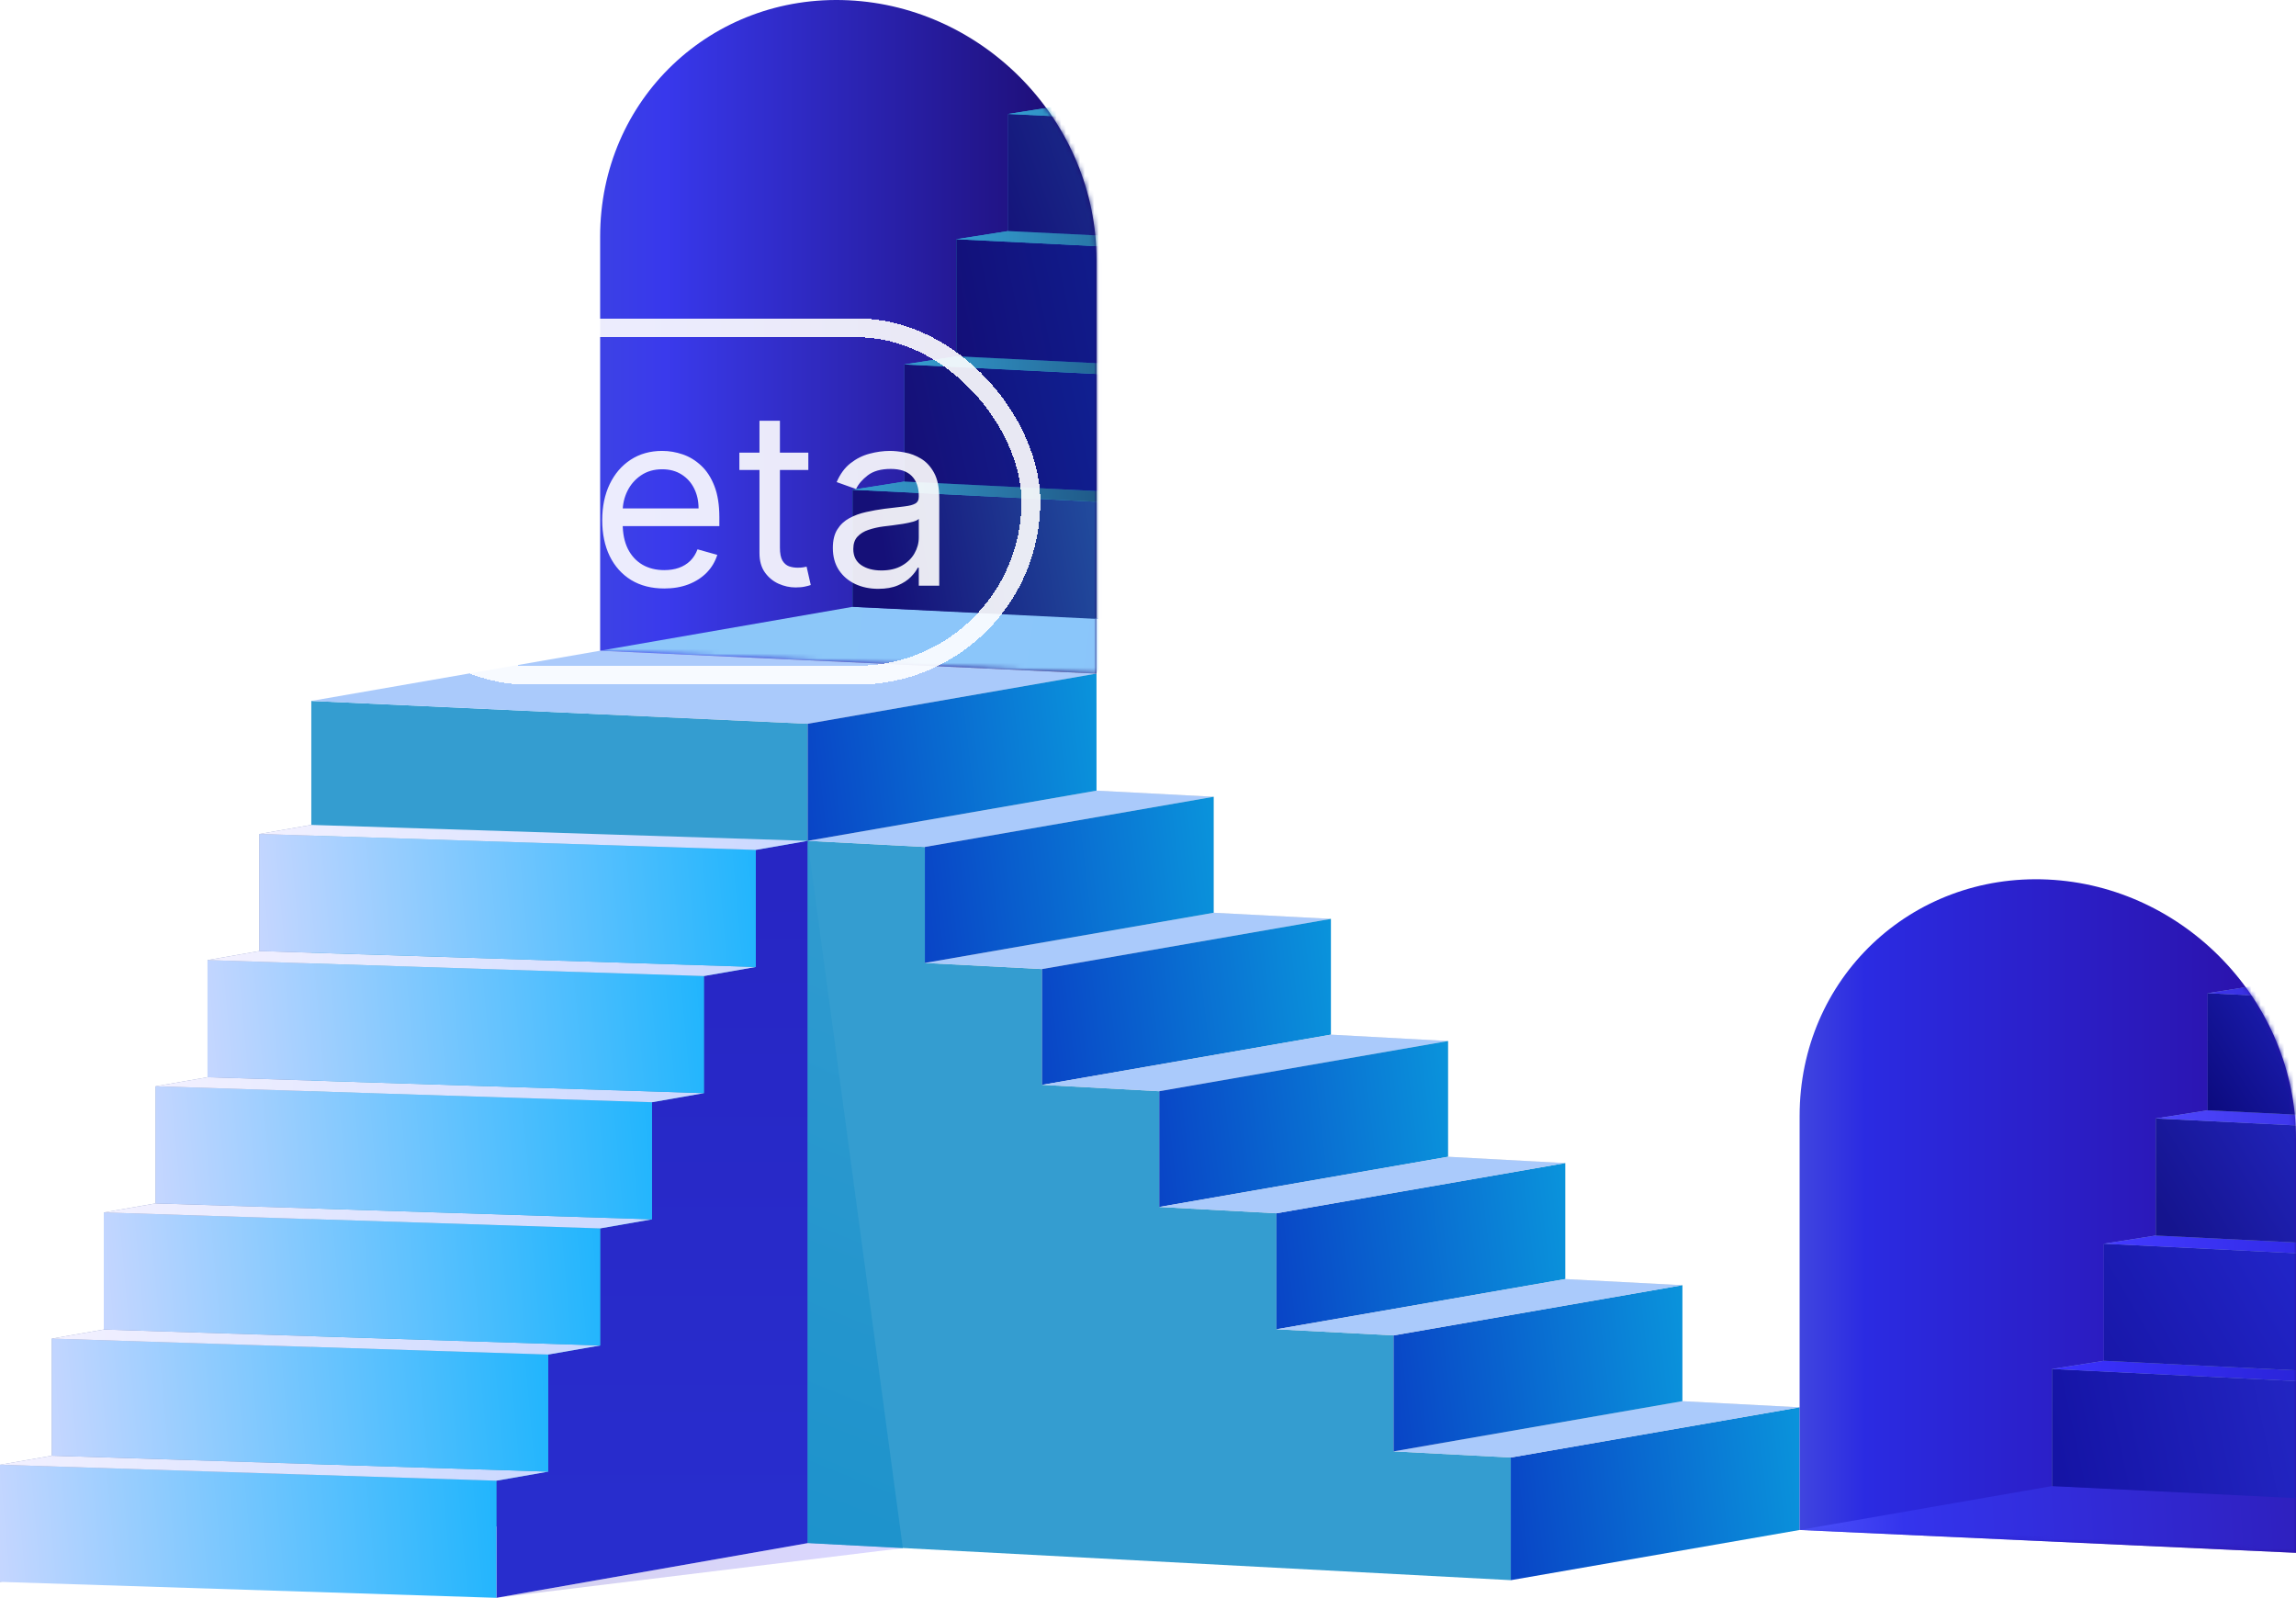 <svg width="490" height="341" viewBox="0 0 490 341" fill="none" xmlns="http://www.w3.org/2000/svg">
<g clip-path="url(#clip0_1179_17860)">
<path d="M384.067 300.344V326.522L128.078 312.985V138.874L234.009 143.749L234.012 168.734L259.017 170.043V194.795L284.033 196.103V220.813L309.039 222.171V246.872L334.046 248.223V272.974L359.052 274.284V299.035L384.067 300.344Z" fill="#EFE5DA"/>
<path d="M322.428 311.057V337.235L66.439 323.699V149.589L172.37 154.464L172.372 179.449L197.379 180.758V205.509L222.394 206.817V231.526L247.4 232.886V257.586L272.407 258.937V283.688L297.413 284.997V309.748L322.428 311.057Z" fill="url(#paint0_linear_1179_17860)"/>
<path d="M66.439 149.589L128.077 138.874L234.009 143.749L172.37 154.464L66.439 149.589Z" fill="url(#paint1_linear_1179_17860)"/>
<path d="M322.428 337.236L384.067 326.522V300.344L322.428 311.057V337.236Z" fill="url(#paint2_linear_1179_17860)"/>
<path d="M297.412 309.748L359.051 299.035L384.066 300.344L322.427 311.057L297.412 309.748Z" fill="url(#paint3_linear_1179_17860)"/>
<path d="M297.412 284.997L359.051 274.284V299.035L297.412 309.748V284.997Z" fill="url(#paint4_linear_1179_17860)"/>
<path d="M172.369 179.45L197.378 180.758L259.016 170.043L234.011 168.734L172.369 179.45Z" fill="url(#paint5_linear_1179_17860)"/>
<path d="M197.379 205.509L259.017 194.795L284.033 196.103L222.394 206.817L197.379 205.509Z" fill="url(#paint6_linear_1179_17860)"/>
<path d="M234.008 143.749L234.011 168.734L172.369 179.45V154.464L234.008 143.749Z" fill="url(#paint7_linear_1179_17860)"/>
<path d="M284.033 196.103V220.813L222.395 231.526V206.817L284.033 196.103Z" fill="url(#paint8_linear_1179_17860)"/>
<path d="M259.017 170.043V194.795L197.379 205.509V180.758L259.017 170.043Z" fill="url(#paint9_linear_1179_17860)"/>
<path d="M284.033 220.813L309.039 222.171L247.401 232.886L222.395 231.526L284.033 220.813Z" fill="url(#paint10_linear_1179_17860)"/>
<path d="M309.038 246.872L247.4 257.586V232.886L309.038 222.171V246.872Z" fill="url(#paint11_linear_1179_17860)"/>
<path d="M334.045 248.223V272.974L272.406 283.688V258.937L334.045 248.223Z" fill="url(#paint12_linear_1179_17860)"/>
<path d="M309.038 246.872L247.4 257.586L272.407 258.937L334.046 248.223L309.038 246.872Z" fill="url(#paint13_linear_1179_17860)"/>
<path d="M359.052 274.284L334.045 272.974L272.406 283.688L297.413 284.997L359.052 274.284Z" fill="url(#paint14_linear_1179_17860)"/>
<path d="M172.371 179.449V329.33L105.932 341V316.007L117.005 314.073V289.08L128.078 287.146V262.159L139.152 260.225V235.232L150.223 233.298V208.305L161.297 206.37V181.384L172.371 179.449Z" fill="url(#paint15_linear_1179_17860)"/>
<path d="M66.439 176.048V325.929L0 337.599V312.606L11.073 310.671V285.679L22.147 283.744V258.758L33.221 256.824V231.83L44.291 229.897V204.903L55.366 202.969V177.983L66.439 176.048Z" fill="#8495C3"/>
<path d="M0 312.606L105.931 316.007V341L0 337.599V312.606Z" fill="url(#paint16_linear_1179_17860)"/>
<path d="M11.073 310.671L117.005 314.073L105.931 316.008L0 312.606L11.073 310.671Z" fill="url(#paint17_linear_1179_17860)"/>
<path d="M11.074 285.679V310.671L117.005 314.073V289.08L11.074 285.679Z" fill="url(#paint18_linear_1179_17860)"/>
<path d="M22.148 283.744L128.079 287.146L117.005 289.08L11.074 285.679L22.148 283.744Z" fill="url(#paint19_linear_1179_17860)"/>
<path d="M128.078 262.159V287.146L22.146 283.744V258.758L128.078 262.159Z" fill="url(#paint20_linear_1179_17860)"/>
<path d="M33.221 256.824L139.152 260.225L128.078 262.159L22.146 258.758L33.221 256.824Z" fill="url(#paint21_linear_1179_17860)"/>
<path d="M33.221 231.83V256.824L139.152 260.225V235.232L33.221 231.83Z" fill="url(#paint22_linear_1179_17860)"/>
<path d="M44.291 229.896L33.221 231.83L139.152 235.232L150.223 233.298L44.291 229.896Z" fill="url(#paint23_linear_1179_17860)"/>
<path d="M44.291 204.903L150.222 208.305V233.298L44.291 229.896V204.903Z" fill="url(#paint24_linear_1179_17860)"/>
<path d="M55.365 202.969L161.296 206.37L150.222 208.305L44.291 204.903L55.365 202.969Z" fill="url(#paint25_linear_1179_17860)"/>
<path d="M55.365 177.983L161.296 181.384V206.37L55.365 202.969V177.983Z" fill="url(#paint26_linear_1179_17860)"/>
<path d="M66.439 176.048L55.365 177.983L161.296 181.384L172.37 179.45L66.439 176.048Z" fill="url(#paint27_linear_1179_17860)"/>
<path d="M234.011 143.749L128.078 138.874V50.49C128.078 21.26 151.792 -1.319 181.045 0.06C210.297 1.438 234.011 26.252 234.011 55.483V143.749Z" fill="url(#paint28_linear_1179_17860)"/>
<mask id="mask0_1179_17860" style="mask-type:luminance" maskUnits="userSpaceOnUse" x="128" y="0" width="107" height="144">
<path d="M234.011 143.749L128.078 138.874V50.49C128.078 21.26 151.792 -1.319 181.045 0.06C210.297 1.438 234.011 26.252 234.011 55.483V143.749Z" fill="white"/>
</mask>
<g mask="url(#mask0_1179_17860)">
<path d="M236.329 138.873L234.013 143.754L128.08 138.873L181.947 129.508L234.241 131.914L236.329 138.873Z" fill="url(#paint29_linear_1179_17860)"/>
</g>
<mask id="mask1_1179_17860" style="mask-type:luminance" maskUnits="userSpaceOnUse" x="128" y="0" width="107" height="144">
<path d="M234.011 143.749L128.078 138.874V50.49C128.078 21.26 151.792 -1.319 181.045 0.06C210.297 1.438 234.011 26.252 234.011 55.483V143.749Z" fill="white"/>
</mask>
<g mask="url(#mask1_1179_17860)">
<path d="M248.386 -30.884V118.997L181.947 129.508V104.514L193.021 102.773V77.78L204.095 76.039V51.053L215.168 49.311V24.319L226.24 22.577V-2.415L237.313 -4.156V-29.143L248.386 -30.884Z" fill="#349DD0"/>
<path d="M181.947 104.514L287.878 109.763V134.757L181.947 129.508V104.514Z" fill="url(#paint30_linear_1179_17860)"/>
<path d="M193.021 102.773L298.952 108.022L287.878 109.763L181.947 104.514L193.021 102.773Z" fill="url(#paint31_linear_1179_17860)"/>
<path d="M193.021 77.78V102.773L298.953 108.022V83.029L193.021 77.78Z" fill="url(#paint32_linear_1179_17860)"/>
<path d="M204.096 76.039L310.027 81.288L298.953 83.029L193.021 77.78L204.096 76.039Z" fill="url(#paint33_linear_1179_17860)"/>
<path d="M310.025 56.302V81.288L204.094 76.039V51.053L310.025 56.302Z" fill="url(#paint34_linear_1179_17860)"/>
<path d="M215.167 49.311L321.098 54.56L310.025 56.302L204.094 51.053L215.167 49.311Z" fill="url(#paint35_linear_1179_17860)"/>
<path d="M215.168 24.319V49.311L321.099 54.56V29.568L215.168 24.319Z" fill="url(#paint36_linear_1179_17860)"/>
<path d="M226.24 22.577L215.168 24.319L321.099 29.568L332.171 27.826L226.24 22.577Z" fill="url(#paint37_linear_1179_17860)"/>
<path d="M226.24 -2.415L332.171 2.834V27.827L226.24 22.578V-2.415Z" fill="url(#paint38_linear_1179_17860)"/>
<path d="M237.314 -4.156L343.245 1.092L332.171 2.834L226.24 -2.415L237.314 -4.156Z" fill="url(#paint39_linear_1179_17860)"/>
</g>
<path d="M489.999 331.396L384.066 326.521V238.137C384.066 208.907 407.78 186.328 437.033 187.707C466.285 189.085 489.999 213.898 489.999 243.129V331.396Z" fill="url(#paint40_linear_1179_17860)"/>
<mask id="mask2_1179_17860" style="mask-type:luminance" maskUnits="userSpaceOnUse" x="384" y="187" width="106" height="145">
<path d="M489.999 331.396L384.066 326.521V238.137C384.066 208.907 407.78 186.328 437.033 187.707C466.285 189.085 489.999 213.898 489.999 243.129V331.396V331.396Z" fill="white"/>
</mask>
<g mask="url(#mask2_1179_17860)">
<path d="M492.317 326.519L490.001 331.4L384.068 326.519L437.935 317.154L490.229 319.561L492.317 326.519Z" fill="url(#paint41_linear_1179_17860)"/>
</g>
<mask id="mask3_1179_17860" style="mask-type:luminance" maskUnits="userSpaceOnUse" x="384" y="187" width="106" height="145">
<path d="M489.999 331.396L384.066 326.521V238.137C384.066 208.907 407.78 186.328 437.033 187.707C466.285 189.085 489.999 213.898 489.999 243.129V331.396V331.396Z" fill="white"/>
</mask>
<g mask="url(#mask3_1179_17860)">
<path d="M504.375 156.762V306.643L437.936 317.154V292.162L449.009 290.42V265.427L460.083 263.686V238.699L471.156 236.958V211.965L482.228 210.224V185.232L493.301 183.49V158.504L504.375 156.762Z" fill="#8495C3"/>
<path d="M437.936 292.162L543.867 297.41V322.404L437.936 317.154V292.162Z" fill="url(#paint42_linear_1179_17860)"/>
<path d="M449.009 290.42L554.94 295.669L543.867 297.41L437.936 292.162L449.009 290.42Z" fill="url(#paint43_linear_1179_17860)"/>
<path d="M449.01 265.427V290.42L554.941 295.669V270.676L449.01 265.427Z" fill="url(#paint44_linear_1179_17860)"/>
<path d="M460.084 263.686L566.015 268.935L554.941 270.676L449.01 265.427L460.084 263.686Z" fill="url(#paint45_linear_1179_17860)"/>
<path d="M566.013 243.948V268.935L460.082 263.686V238.699L566.013 243.948Z" fill="url(#paint46_linear_1179_17860)"/>
<path d="M471.155 236.958L577.087 242.207L566.013 243.948L460.082 238.699L471.155 236.958Z" fill="url(#paint47_linear_1179_17860)"/>
<path d="M471.156 211.965V236.958L577.087 242.207V217.214L471.156 211.965Z" fill="url(#paint48_linear_1179_17860)"/>
<path d="M482.228 210.224L471.156 211.965L577.087 217.215L588.159 215.473L482.228 210.224Z" fill="url(#paint49_linear_1179_17860)"/>
<path d="M482.229 185.232L588.16 190.481V215.473L482.229 210.224V185.232Z" fill="url(#paint50_linear_1179_17860)"/>
<path d="M493.302 183.49L599.233 188.739L588.16 190.481L482.229 185.231L493.302 183.49Z" fill="url(#paint51_linear_1179_17860)"/>
</g>
<path opacity="0.8" d="M172.371 179.449L192.681 330.394L172.371 329.33V179.449Z" fill="url(#paint52_linear_1179_17860)"/>
<path opacity="0.2" d="M105.932 341L192.681 330.394L172.371 329.33L105.932 341Z" fill="url(#paint53_linear_1179_17860)"/>
<g filter="url(#filter0_dd_1179_17860)">
<rect x="73.523" y="59.956" width="148.5" height="78.153" rx="39.076" fill="white" fill-opacity="0.01" shape-rendering="crispEdges"/>
<rect x="75.535" y="61.968" width="144.476" height="74.129" rx="37.064" stroke="white" stroke-opacity="0.9" stroke-width="4.024" shape-rendering="crispEdges"/>
<path d="M96.585 117V79.134H109.823C112.461 79.134 114.637 79.591 116.35 80.503C118.063 81.402 119.339 82.617 120.177 84.145C121.015 85.661 121.435 87.344 121.435 89.192C121.435 90.82 121.145 92.163 120.566 93.223C119.999 94.283 119.247 95.121 118.31 95.738C117.385 96.354 116.381 96.81 115.296 97.106V97.476C116.455 97.549 117.62 97.956 118.791 98.696C119.962 99.435 120.942 100.495 121.73 101.876C122.519 103.256 122.914 104.945 122.914 106.942C122.914 108.84 122.482 110.547 121.619 112.063C120.757 113.58 119.395 114.781 117.533 115.669C115.672 116.556 113.25 117 110.267 117H96.585ZM101.171 112.932H110.267C113.262 112.932 115.389 112.353 116.646 111.194C117.915 110.023 118.55 108.606 118.55 106.942C118.55 105.66 118.224 104.477 117.57 103.392C116.917 102.295 115.986 101.42 114.779 100.767C113.571 100.101 112.141 99.768 110.489 99.768H101.171V112.932ZM101.171 95.775H109.676C111.056 95.775 112.301 95.503 113.41 94.961C114.532 94.419 115.419 93.654 116.073 92.668C116.738 91.682 117.071 90.524 117.071 89.192C117.071 87.528 116.492 86.117 115.333 84.959C114.175 83.787 112.338 83.202 109.823 83.202H101.171V95.775ZM141.763 117.592C139.027 117.592 136.666 116.988 134.682 115.78C132.71 114.559 131.188 112.858 130.115 110.677C129.055 108.483 128.525 105.931 128.525 103.022C128.525 100.113 129.055 97.549 130.115 95.331C131.188 93.1 132.679 91.362 134.59 90.117C136.512 88.86 138.756 88.231 141.32 88.231C142.799 88.231 144.259 88.478 145.701 88.971C147.144 89.464 148.456 90.265 149.64 91.374C150.823 92.471 151.766 93.926 152.468 95.738C153.171 97.549 153.522 99.781 153.522 102.431V104.28H131.631V100.508H149.085C149.085 98.905 148.764 97.476 148.124 96.218C147.495 94.961 146.595 93.969 145.424 93.242C144.265 92.514 142.897 92.151 141.32 92.151C139.582 92.151 138.078 92.582 136.808 93.445C135.551 94.296 134.583 95.405 133.905 96.773C133.227 98.141 132.889 99.608 132.889 101.173V103.688C132.889 105.833 133.258 107.651 133.998 109.142C134.75 110.621 135.791 111.749 137.123 112.526C138.454 113.29 140.001 113.672 141.763 113.672C142.91 113.672 143.945 113.512 144.869 113.191C145.806 112.858 146.614 112.365 147.291 111.712C147.969 111.047 148.493 110.221 148.863 109.235L153.079 110.418C152.635 111.848 151.889 113.105 150.841 114.19C149.794 115.262 148.499 116.1 146.959 116.704C145.418 117.296 143.686 117.592 141.763 117.592ZM172.511 88.601V92.299H157.793V88.601H172.511ZM162.083 81.797H166.446V108.865C166.446 110.097 166.625 111.022 166.982 111.638C167.352 112.242 167.82 112.649 168.387 112.858C168.967 113.056 169.577 113.154 170.218 113.154C170.699 113.154 171.093 113.13 171.401 113.08C171.709 113.019 171.956 112.969 172.141 112.932L173.028 116.852C172.732 116.963 172.32 117.074 171.789 117.185C171.259 117.308 170.588 117.37 169.774 117.37C168.542 117.37 167.334 117.105 166.15 116.575C164.979 116.045 164.006 115.237 163.229 114.153C162.465 113.068 162.083 111.7 162.083 110.048V81.797ZM187.431 117.666C185.632 117.666 183.998 117.327 182.532 116.649C181.065 115.958 179.9 114.966 179.037 113.672C178.174 112.365 177.743 110.788 177.743 108.939C177.743 107.312 178.063 105.993 178.704 104.982C179.345 103.959 180.202 103.158 181.274 102.579C182.347 101.999 183.53 101.568 184.824 101.284C186.131 100.988 187.444 100.754 188.762 100.582C190.488 100.36 191.887 100.193 192.959 100.083C194.044 99.959 194.833 99.756 195.326 99.472C195.831 99.189 196.084 98.696 196.084 97.993V97.845C196.084 96.021 195.585 94.604 194.586 93.593C193.6 92.582 192.103 92.077 190.094 92.077C188.011 92.077 186.377 92.533 185.194 93.445C184.011 94.357 183.179 95.331 182.698 96.366L178.556 94.887C179.296 93.162 180.282 91.818 181.515 90.856C182.76 89.883 184.116 89.205 185.582 88.823C187.061 88.428 188.516 88.231 189.946 88.231C190.858 88.231 191.906 88.342 193.089 88.564C194.284 88.773 195.437 89.211 196.546 89.877C197.668 90.542 198.599 91.547 199.338 92.89C200.078 94.234 200.448 96.033 200.448 98.289V117H196.084V113.154H195.862C195.566 113.771 195.073 114.43 194.383 115.133C193.693 115.835 192.775 116.433 191.628 116.926C190.482 117.419 189.083 117.666 187.431 117.666ZM188.097 113.746C189.822 113.746 191.277 113.407 192.46 112.729C193.656 112.051 194.556 111.176 195.16 110.104C195.776 109.031 196.084 107.903 196.084 106.72V102.726C195.899 102.948 195.492 103.152 194.864 103.337C194.248 103.509 193.533 103.663 192.719 103.799C191.918 103.922 191.135 104.033 190.371 104.132C189.619 104.218 189.009 104.292 188.541 104.353C187.407 104.501 186.347 104.742 185.36 105.075C184.387 105.395 183.598 105.882 182.994 106.535C182.402 107.176 182.106 108.051 182.106 109.161C182.106 110.677 182.667 111.823 183.789 112.6C184.923 113.364 186.359 113.746 188.097 113.746Z" fill="white" fill-opacity="0.9"/>
</g>
</g>
<defs>
<filter id="filter0_dd_1179_17860" x="69.523" y="59.956" width="156.5" height="86.153" filterUnits="userSpaceOnUse" color-interpolation-filters="sRGB">
<feFlood flood-opacity="0" result="BackgroundImageFix"/>
<feColorMatrix in="SourceAlpha" type="matrix" values="0 0 0 0 0 0 0 0 0 0 0 0 0 0 0 0 0 0 127 0" result="hardAlpha"/>
<feOffset dy="4"/>
<feGaussianBlur stdDeviation="2"/>
<feComposite in2="hardAlpha" operator="out"/>
<feColorMatrix type="matrix" values="0 0 0 0 0 0 0 0 0 0 0 0 0 0 0 0 0 0 0.25 0"/>
<feBlend mode="normal" in2="BackgroundImageFix" result="effect1_dropShadow_1179_17860"/>
<feColorMatrix in="SourceAlpha" type="matrix" values="0 0 0 0 0 0 0 0 0 0 0 0 0 0 0 0 0 0 127 0" result="hardAlpha"/>
<feOffset dy="4"/>
<feGaussianBlur stdDeviation="2"/>
<feComposite in2="hardAlpha" operator="out"/>
<feColorMatrix type="matrix" values="0 0 0 0 0 0 0 0 0 0 0 0 0 0 0 0 0 0 0.25 0"/>
<feBlend mode="normal" in2="effect1_dropShadow_1179_17860" result="effect2_dropShadow_1179_17860"/>
<feBlend mode="normal" in="SourceGraphic" in2="effect2_dropShadow_1179_17860" result="shape"/>
</filter>
<linearGradient id="paint0_linear_1179_17860" x1="73.406" y1="331.52" x2="236.221" y2="212.811" gradientUnits="userSpaceOnUse">
<stop stop-color="#349DD0"/>
<stop offset="1" stop-color="#349DD0"/>
</linearGradient>
<linearGradient id="paint1_linear_1179_17860" x1="254.085" y1="161.553" x2="112.131" y2="141.179" gradientUnits="userSpaceOnUse">
<stop stop-color="#AACAFB"/>
<stop offset="1" stop-color="#AACAFB"/>
</linearGradient>
<linearGradient id="paint2_linear_1179_17860" x1="393.383" y1="313.963" x2="320.417" y2="322.192" gradientUnits="userSpaceOnUse">
<stop stop-color="#0A9DDE"/>
<stop offset="1" stop-color="#0944C6"/>
</linearGradient>
<linearGradient id="paint3_linear_1179_17860" x1="394.448" y1="316.524" x2="320.216" y2="309.38" gradientUnits="userSpaceOnUse">
<stop stop-color="#AACAFB"/>
<stop offset="1" stop-color="#AACAFB"/>
</linearGradient>
<linearGradient id="paint4_linear_1179_17860" x1="368.367" y1="287.376" x2="295.477" y2="295.928" gradientUnits="userSpaceOnUse">
<stop stop-color="#0A9DDE"/>
<stop offset="1" stop-color="#0944C6"/>
</linearGradient>
<linearGradient id="paint5_linear_1179_17860" x1="269.397" y1="186.225" x2="195.171" y2="179.083" gradientUnits="userSpaceOnUse">
<stop stop-color="#AACAFB"/>
<stop offset="1" stop-color="#AACAFB"/>
</linearGradient>
<linearGradient id="paint6_linear_1179_17860" x1="294.414" y1="212.285" x2="220.183" y2="205.14" gradientUnits="userSpaceOnUse">
<stop stop-color="#AACAFB"/>
<stop offset="1" stop-color="#AACAFB"/>
</linearGradient>
<linearGradient id="paint7_linear_1179_17860" x1="243.327" y1="156.928" x2="170.421" y2="165.426" gradientUnits="userSpaceOnUse">
<stop stop-color="#0A9DDE"/>
<stop offset="1" stop-color="#0944C6"/>
</linearGradient>
<linearGradient id="paint8_linear_1179_17860" x1="293.35" y1="209.18" x2="220.462" y2="217.741" gradientUnits="userSpaceOnUse">
<stop stop-color="#0A9DDE"/>
<stop offset="1" stop-color="#0944C6"/>
</linearGradient>
<linearGradient id="paint9_linear_1179_17860" x1="268.333" y1="183.135" x2="195.444" y2="191.687" gradientUnits="userSpaceOnUse">
<stop stop-color="#0A9DDE"/>
<stop offset="1" stop-color="#0944C6"/>
</linearGradient>
<linearGradient id="paint10_linear_1179_17860" x1="319.42" y1="238.376" x2="245.19" y2="231.263" gradientUnits="userSpaceOnUse">
<stop stop-color="#AACAFB"/>
<stop offset="1" stop-color="#AACAFB"/>
</linearGradient>
<linearGradient id="paint11_linear_1179_17860" x1="318.355" y1="235.245" x2="245.468" y2="243.808" gradientUnits="userSpaceOnUse">
<stop stop-color="#0A9DDE"/>
<stop offset="1" stop-color="#0944C6"/>
</linearGradient>
<linearGradient id="paint12_linear_1179_17860" x1="343.361" y1="261.315" x2="270.471" y2="269.867" gradientUnits="userSpaceOnUse">
<stop stop-color="#0A9DDE"/>
<stop offset="1" stop-color="#0944C6"/>
</linearGradient>
<linearGradient id="paint13_linear_1179_17860" x1="344.426" y1="264.424" x2="270.197" y2="257.306" gradientUnits="userSpaceOnUse">
<stop stop-color="#AACAFB"/>
<stop offset="1" stop-color="#AACAFB"/>
</linearGradient>
<linearGradient id="paint14_linear_1179_17860" x1="369.432" y1="290.465" x2="295.207" y2="283.323" gradientUnits="userSpaceOnUse">
<stop stop-color="#AACAFB"/>
<stop offset="1" stop-color="#AACAFB"/>
</linearGradient>
<linearGradient id="paint15_linear_1179_17860" x1="139.151" y1="324.268" x2="139.151" y2="171.642" gradientUnits="userSpaceOnUse">
<stop stop-color="#282DCD"/>
<stop offset="1" stop-color="#2725C3"/>
</linearGradient>
<linearGradient id="paint16_linear_1179_17860" x1="106.326" y1="322.021" x2="-3.227" y2="331.848" gradientUnits="userSpaceOnUse">
<stop stop-color="#21B5FD"/>
<stop offset="1" stop-color="#C9D7FF"/>
</linearGradient>
<linearGradient id="paint17_linear_1179_17860" x1="-0" y1="313.34" x2="117.005" y2="313.34" gradientUnits="userSpaceOnUse">
<stop stop-color="#F3F1FF"/>
<stop offset="1" stop-color="#C9D7FF"/>
</linearGradient>
<linearGradient id="paint18_linear_1179_17860" x1="117.4" y1="295.094" x2="7.847" y2="304.921" gradientUnits="userSpaceOnUse">
<stop stop-color="#21B5FD"/>
<stop offset="1" stop-color="#C9D7FF"/>
</linearGradient>
<linearGradient id="paint19_linear_1179_17860" x1="11.074" y1="286.412" x2="128.079" y2="286.412" gradientUnits="userSpaceOnUse">
<stop stop-color="#F3F1FF"/>
<stop offset="1" stop-color="#C9D7FF"/>
</linearGradient>
<linearGradient id="paint20_linear_1179_17860" x1="128.472" y1="268.171" x2="18.92" y2="278" gradientUnits="userSpaceOnUse">
<stop stop-color="#21B5FD"/>
<stop offset="1" stop-color="#C9D7FF"/>
</linearGradient>
<linearGradient id="paint21_linear_1179_17860" x1="22.147" y1="259.492" x2="139.152" y2="259.492" gradientUnits="userSpaceOnUse">
<stop stop-color="#F3F1FF"/>
<stop offset="1" stop-color="#C9D7FF"/>
</linearGradient>
<linearGradient id="paint22_linear_1179_17860" x1="139.546" y1="241.246" x2="29.994" y2="251.072" gradientUnits="userSpaceOnUse">
<stop stop-color="#21B5FD"/>
<stop offset="1" stop-color="#C9D7FF"/>
</linearGradient>
<linearGradient id="paint23_linear_1179_17860" x1="33.221" y1="232.564" x2="150.223" y2="232.564" gradientUnits="userSpaceOnUse">
<stop stop-color="#F3F1FF"/>
<stop offset="1" stop-color="#C9D7FF"/>
</linearGradient>
<linearGradient id="paint24_linear_1179_17860" x1="150.617" y1="214.319" x2="41.064" y2="224.145" gradientUnits="userSpaceOnUse">
<stop stop-color="#21B5FD"/>
<stop offset="1" stop-color="#C9D7FF"/>
</linearGradient>
<linearGradient id="paint25_linear_1179_17860" x1="44.291" y1="205.637" x2="161.296" y2="205.637" gradientUnits="userSpaceOnUse">
<stop stop-color="#F3F1FF"/>
<stop offset="1" stop-color="#C9D7FF"/>
</linearGradient>
<linearGradient id="paint26_linear_1179_17860" x1="161.691" y1="187.396" x2="52.139" y2="197.225" gradientUnits="userSpaceOnUse">
<stop stop-color="#21B5FD"/>
<stop offset="1" stop-color="#C9D7FF"/>
</linearGradient>
<linearGradient id="paint27_linear_1179_17860" x1="55.365" y1="178.717" x2="172.37" y2="178.717" gradientUnits="userSpaceOnUse">
<stop stop-color="#F3F1FF"/>
<stop offset="1" stop-color="#C9D7FF"/>
</linearGradient>
<linearGradient id="paint28_linear_1179_17860" x1="128.078" y1="71.875" x2="234.011" y2="71.875" gradientUnits="userSpaceOnUse">
<stop stop-color="#3B40E5"/>
<stop offset="0.132" stop-color="#3838EC"/>
<stop offset="1" stop-color="#1B0A6B"/>
</linearGradient>
<linearGradient id="paint29_linear_1179_17860" x1="255.144" y1="145.996" x2="111.764" y2="125.417" gradientUnits="userSpaceOnUse">
<stop stop-color="#8AC5FA"/>
<stop offset="1" stop-color="#8CC8F9"/>
</linearGradient>
<linearGradient id="paint30_linear_1179_17860" x1="190.5" y1="129" x2="296.478" y2="110.303" gradientUnits="userSpaceOnUse">
<stop stop-color="#130E77"/>
<stop offset="1" stop-color="#349DD0"/>
</linearGradient>
<linearGradient id="paint31_linear_1179_17860" x1="181.947" y1="105.245" x2="298.952" y2="105.245" gradientUnits="userSpaceOnUse">
<stop stop-color="#349DD0"/>
<stop offset="1" stop-color="#060730"/>
</linearGradient>
<linearGradient id="paint32_linear_1179_17860" x1="196.063" y1="103.71" x2="320.254" y2="76.781" gradientUnits="userSpaceOnUse">
<stop stop-color="#130E77"/>
<stop offset="1" stop-color="#0944C6"/>
</linearGradient>
<linearGradient id="paint33_linear_1179_17860" x1="193.022" y1="78.511" x2="310.027" y2="78.511" gradientUnits="userSpaceOnUse">
<stop stop-color="#349DD0"/>
<stop offset="1" stop-color="#06072F"/>
</linearGradient>
<linearGradient id="paint34_linear_1179_17860" x1="201.883" y1="77.589" x2="341.926" y2="48.564" gradientUnits="userSpaceOnUse">
<stop stop-color="#130E77"/>
<stop offset="1" stop-color="#0944C6"/>
</linearGradient>
<linearGradient id="paint35_linear_1179_17860" x1="204.094" y1="51.784" x2="321.099" y2="51.784" gradientUnits="userSpaceOnUse">
<stop stop-color="#349DD0"/>
<stop offset="1" stop-color="#060630"/>
</linearGradient>
<linearGradient id="paint36_linear_1179_17860" x1="211.64" y1="59.511" x2="358.864" y2="7.125" gradientUnits="userSpaceOnUse">
<stop stop-color="#130E77"/>
<stop offset="1" stop-color="#349DD0"/>
</linearGradient>
<linearGradient id="paint37_linear_1179_17860" x1="215.168" y1="25.049" x2="332.171" y2="25.049" gradientUnits="userSpaceOnUse">
<stop stop-color="#349DD0"/>
<stop offset="1" stop-color="#06052E"/>
</linearGradient>
<linearGradient id="paint38_linear_1179_17860" x1="334.121" y1="18.62" x2="224.539" y2="8.704" gradientUnits="userSpaceOnUse">
<stop offset="0.04" stop-color="#349DD0"/>
<stop offset="0.251" stop-color="#349DD0"/>
<stop offset="1" stop-color="white"/>
</linearGradient>
<linearGradient id="paint39_linear_1179_17860" x1="226.24" y1="-1.685" x2="343.245" y2="-1.685" gradientUnits="userSpaceOnUse">
<stop stop-color="#8EC7F9"/>
<stop offset="1" stop-color="#C9D7FF"/>
<stop offset="1" stop-color="#8AC7FA"/>
</linearGradient>
<linearGradient id="paint40_linear_1179_17860" x1="384.066" y1="259.522" x2="489.999" y2="259.522" gradientUnits="userSpaceOnUse">
<stop stop-color="#4045DF"/>
<stop offset="0.132" stop-color="#2B2BE2"/>
<stop offset="1" stop-color="#2B10A6"/>
</linearGradient>
<linearGradient id="paint41_linear_1179_17860" x1="384.834" y1="329.675" x2="549.908" y2="318.399" gradientUnits="userSpaceOnUse">
<stop stop-color="#4E53FB"/>
<stop offset="0.132" stop-color="#3434ED"/>
<stop offset="1" stop-color="#2B129E"/>
</linearGradient>
<linearGradient id="paint42_linear_1179_17860" x1="440.646" y1="318.095" x2="527.176" y2="299.45" gradientUnits="userSpaceOnUse">
<stop stop-color="#1514A5"/>
<stop offset="1" stop-color="#2C31D6"/>
</linearGradient>
<linearGradient id="paint43_linear_1179_17860" x1="437.936" y1="293.915" x2="554.941" y2="293.915" gradientUnits="userSpaceOnUse">
<stop stop-color="#3C32FF"/>
<stop offset="1" stop-color="#1514AC"/>
</linearGradient>
<linearGradient id="paint44_linear_1179_17860" x1="457.349" y1="306.634" x2="508.125" y2="276.908" gradientUnits="userSpaceOnUse">
<stop stop-color="#1817A8"/>
<stop offset="1" stop-color="#2428D0"/>
</linearGradient>
<linearGradient id="paint45_linear_1179_17860" x1="449.01" y1="267.181" x2="566.015" y2="267.181" gradientUnits="userSpaceOnUse">
<stop stop-color="#443BFF"/>
<stop offset="1" stop-color="#110FBE"/>
</linearGradient>
<linearGradient id="paint46_linear_1179_17860" x1="473.503" y1="278.344" x2="525.74" y2="245.896" gradientUnits="userSpaceOnUse">
<stop stop-color="#15148E"/>
<stop offset="1" stop-color="#2A2FDD"/>
</linearGradient>
<linearGradient id="paint47_linear_1179_17860" x1="460.082" y1="240.454" x2="577.087" y2="240.454" gradientUnits="userSpaceOnUse">
<stop stop-color="#4F46FD"/>
<stop offset="1" stop-color="#0B0AB9"/>
</linearGradient>
<linearGradient id="paint48_linear_1179_17860" x1="482.234" y1="254.827" x2="533.108" y2="221.085" gradientUnits="userSpaceOnUse">
<stop stop-color="#0B0A7C"/>
<stop offset="1" stop-color="#3136F5"/>
</linearGradient>
<linearGradient id="paint49_linear_1179_17860" x1="471.156" y1="213.719" x2="588.159" y2="213.719" gradientUnits="userSpaceOnUse">
<stop stop-color="#3D35E9"/>
<stop offset="1" stop-color="#0706A1"/>
</linearGradient>
<linearGradient id="paint50_linear_1179_17860" x1="590.109" y1="206.267" x2="480.527" y2="196.351" gradientUnits="userSpaceOnUse">
<stop offset="0.04" stop-color="#2A35E1"/>
<stop offset="0.251" stop-color="#3243EA"/>
<stop offset="1" stop-color="#91AEFF"/>
</linearGradient>
<linearGradient id="paint51_linear_1179_17860" x1="482.228" y1="185.962" x2="599.233" y2="185.962" gradientUnits="userSpaceOnUse">
<stop stop-color="#F3F1FF"/>
<stop offset="1" stop-color="#C9D7FF"/>
</linearGradient>
<linearGradient id="paint52_linear_1179_17860" x1="153.701" y1="325.97" x2="214.965" y2="174.739" gradientUnits="userSpaceOnUse">
<stop stop-color="#1790CA"/>
<stop offset="1" stop-color="#349DD0"/>
</linearGradient>
<linearGradient id="paint53_linear_1179_17860" x1="198.046" y1="328.271" x2="100.548" y2="339.702" gradientUnits="userSpaceOnUse">
<stop stop-color="#4434FF"/>
<stop offset="0.132" stop-color="#4A39FF"/>
<stop offset="1" stop-color="#2413A5"/>
</linearGradient>
<clipPath id="clip0_1179_17860">
<rect width="490" height="341" fill="white"/>
</clipPath>
</defs>
</svg>
